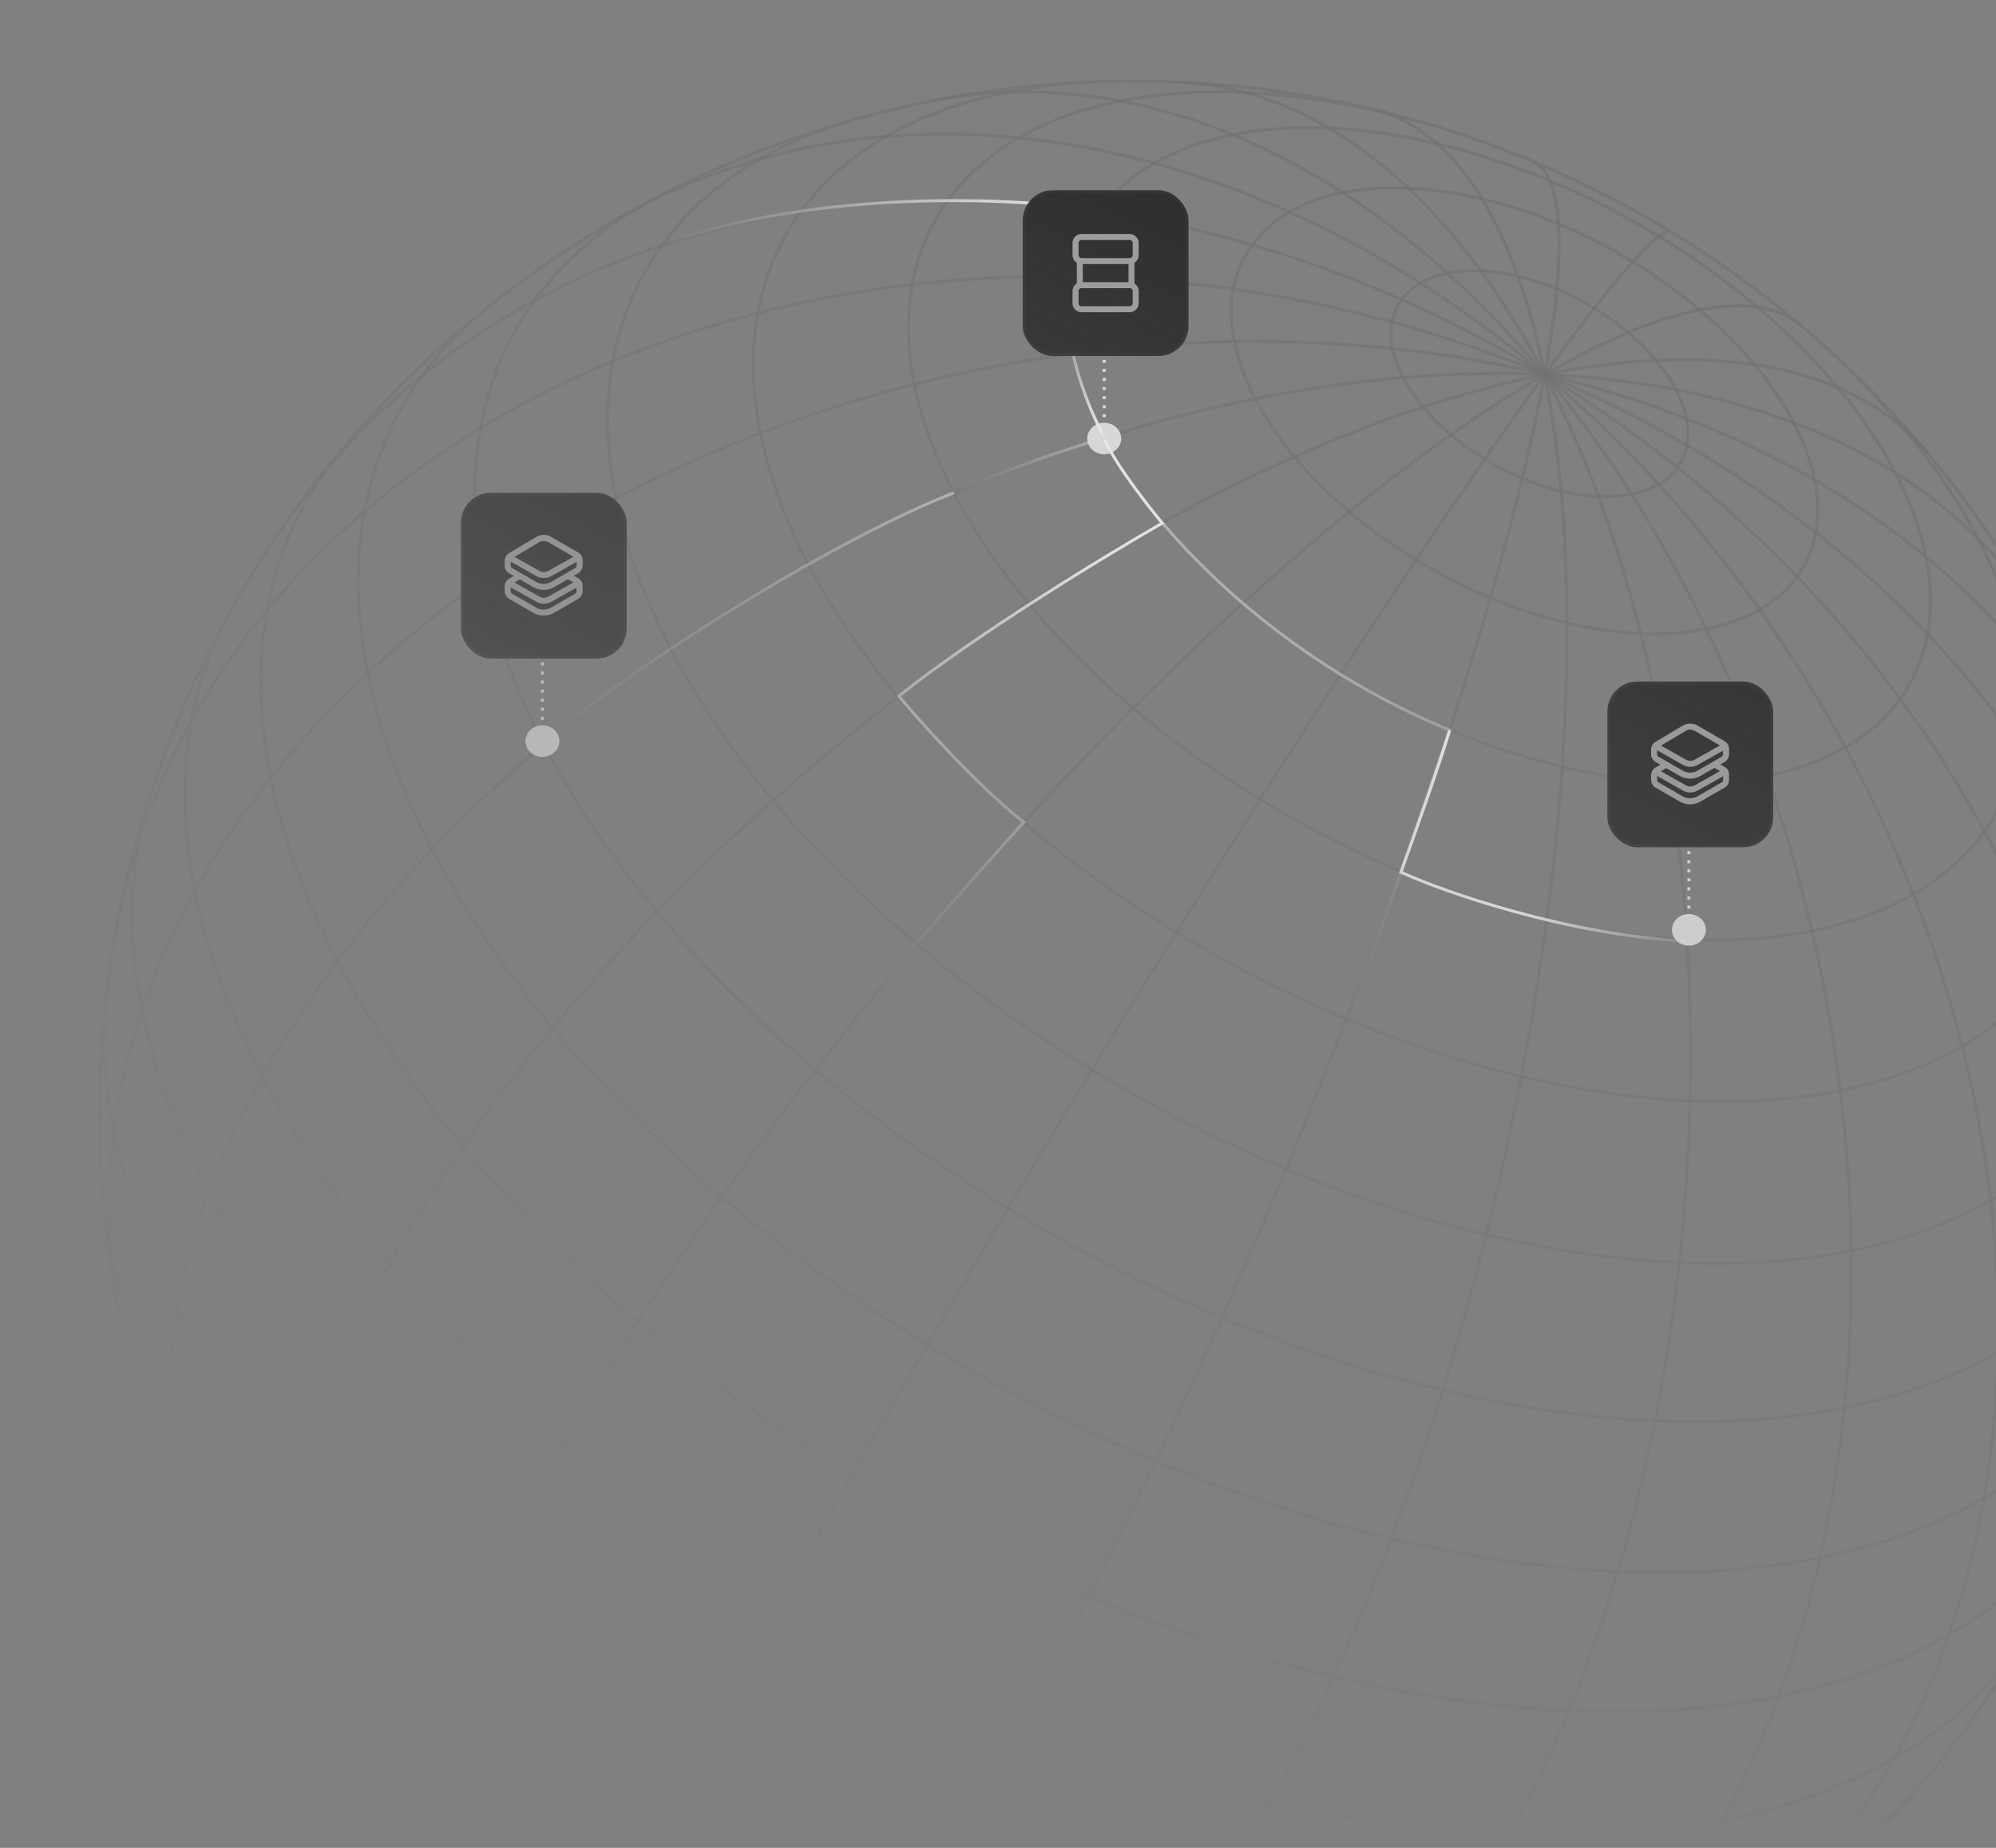 <svg xmlns="http://www.w3.org/2000/svg" width="297" height="275" fill="none" viewBox="0 0 297 275"><rect x="0" y="0" width="297" height="275" fill="#808080" stroke="none"/><mask id="b" width="300" height="272" x="0" y="0" maskUnits="userSpaceOnUse" style="mask-type:alpha"><path fill="url(#a)" d="M0 0h299.9v271.192H0z"/></mask><g mask="url(#b)"><g stroke-width=".448" style="mix-blend-mode:lighten"><path stroke="#707070" d="M88.638 297.318c-1.323-.807 1.087-7.662 6.97-19.889 5.882-12.227 15.038-29.39 26.542-49.77s24.954-43.251 38.997-66.311c14.05-23.07 28.196-45.511 41.013-65.09 12.827-19.574 23.877-35.584 32.038-46.416 8.167-10.844 13.157-16.122 14.48-15.315" opacity=".6"/><path stroke="#707070" d="M69.316 283.406c-5.496-4.65-6.309-14.648-2.363-28.988 3.956-14.333 12.542-32.518 24.889-52.704 12.347-20.185 28.035-41.669 45.472-62.283 17.443-20.624 36.018-39.656 53.86-55.192 17.854-15.53 34.344-27.021 47.824-33.301 13.481-6.28 23.475-7.138 28.977-2.499" opacity=".6"/><path stroke="#707070" d="M50.466 264.418c-7.923-9.511-10.235-23.395-6.727-40.266 3.509-16.872 12.739-36.139 26.745-55.864s32.302-39.214 53.049-56.506c20.748-17.292 43.216-31.771 65.134-41.991 21.929-10.214 42.537-15.82 59.776-16.24 17.233-.409 30.477 4.368 38.388 13.873" opacity=".6"/><path stroke="#707070" d="M32.235 237.061c-7.722-14.8-9.006-32.634-3.718-51.7 5.288-19.065 16.963-38.689 33.834-56.909 16.882-18.215 38.37-34.376 62.313-46.87s49.505-20.848 74.098-24.269c24.605-3.415 47.377-1.741 66.032 4.83 18.655 6.573 32.543 17.841 40.264 32.641" opacity=".6"/><path stroke="#707070" d="M17.802 196.15c-3.906-19.492-.774-40.043 9.082-59.582C36.74 117.03 52.97 99.188 73.95 84.847s45.964-24.687 72.442-29.999 53.519-5.386 78.406-.235 46.738 15.356 63.36 29.583 27.433 31.994 31.339 51.486" opacity=".6"/><path stroke="#707070" d="M17.292 138.36c3.889-21.37 14.705-41.08 31.365-57.158C65.306 65.12 87.21 53.236 112.174 46.738c24.957-6.488 52.083-7.365 78.651-2.519 26.575 4.836 51.652 15.22 72.709 30.095s37.378 33.715 47.286 54.639 13.086 43.179 9.197 64.548" opacity=".6"/><path stroke="#707070" d="M44.182 75.5c19.6-26.972 51.503-43.325 88.708-45.445s76.648 10.165 109.658 34.14c33.009 23.975 56.891 57.698 66.376 93.722 9.479 36.036 3.805 71.432-15.784 98.41" opacity=".6"/><path stroke="#707070" d="M91.768 32.654c27.371-15.789 61.726-16.9 95.502-3.068 33.775 13.83 64.204 41.441 84.589 76.794 20.39 35.341 29.071 75.512 24.125 111.672-4.947 36.161-23.099 65.348-50.47 81.137" opacity=".6"/><path stroke="#707070" d="M138.415 15.07c27.171-5.444 56.412 5.22 81.298 29.667 24.886 24.446 43.363 60.64 51.386 100.647 8.022 40.007 4.91 80.541-8.631 112.678-13.54 32.137-36.414 53.259-63.586 58.704" opacity=".6"/><path stroke="#707070" d="M175.478 12.226c21.906.976 42.201 18.106 56.414 47.613s21.172 68.994 19.373 109.754c-1.815 40.764-12.247 79.466-29.023 107.602-16.777 28.137-38.502 43.403-60.408 42.427" opacity=".6"/><path stroke="#707070" d="M204.34 16.275c14.257 3.396 24.162 22.432 27.548 52.895 3.387 30.463-.027 69.88-9.499 109.575-9.466 39.684-24.213 76.406-40.984 102.07s-34.201 38.173-48.451 34.767" opacity=".6"/><path stroke="#707070" d="M227.979 23.969c5.889 2.464 5.275 19.777-1.689 48.135-6.964 28.359-19.71 65.444-35.444 103.087s-33.157 72.779-48.457 97.661c-15.283 24.877-27.178 37.48-33.067 35.017" opacity=".6"/><path stroke="#707070" d="M115.972 310.483c-15.017-5.473-29.6-13.571-42.184-23.425m98.287 32.678c-23.696.535-51.443-7.169-76.987-21.354s-46.734-33.669-58.823-54.062m172.475 70.145c-30.134 8.135-72.22.013-110.707-21.359s-67.63-52.804-76.654-82.683m217.835 92.209c-15.885 8.199-37.443 10.872-61.811 7.665-24.368-3.208-50.427-12.135-74.695-25.611-24.267-13.475-45.627-30.866-61.225-49.866-15.604-18.99-24.73-38.702-26.169-56.52M265.04 285.841c-15.523 12.475-39.386 18.03-67.717 15.761s-59.462-12.227-88.33-28.257-53.778-37.193-70.68-60.042-24.802-46.042-22.419-65.814m270.524 117.436c-13.968 16.622-39 25.242-70.292 24.209-31.298-1.022-66.679-11.626-99.354-29.772-32.676-18.145-60.38-42.572-77.793-68.599s-23.329-51.833-16.609-72.465m280.789 122.315c-7.524 13.548-21.125 23.39-39.437 28.57-18.324 5.175-40.704 5.491-64.911.904s-49.376-13.898-72.994-27.013-44.827-29.558-61.517-47.682c-16.69-18.123-28.263-37.293-33.547-55.577-5.294-18.29-4.112-35.042 3.405-48.58m269.001 149.378a153.87 153.87 0 0 1-92.216 73.232 153.83 153.83 0 0 1-116.984-13.427 153.9 153.9 0 0 1-73.238-92.204A153.83 153.83 0 0 1 34.146 91.23a153.9 153.9 0 0 1 92.205-73.238 153.83 153.83 0 0 1 116.984 13.426 153.9 153.9 0 0 1 73.238 92.205 153.87 153.87 0 0 1-13.415 116.99Zm11.788-27.062c-5.135 15.781-17.427 27.804-35.465 34.693-18.031 6.877-41.063 8.343-66.457 4.206-25.399-4.125-52.129-13.684-77.112-27.557-24.994-13.88-47.228-31.511-64.156-50.89s-27.877-39.7-31.56-58.636c-3.694-18.941.025-35.725 10.702-48.443m270.496 117.434c-2.134 17.664-12.367 31.709-29.352 40.306-16.99 8.607-39.953 11.349-65.866 7.889s-53.575-12.975-79.361-27.294-48.486-32.771-65.121-52.938c-16.636-20.167-26.447-41.109-28.122-60.082s4.837-35.083 18.697-46.22M322 153.548c1.541 19.085-5.825 34.996-20.98 45.328s-37.275 14.537-63.034 11.968c-25.76-2.569-53.746-11.76-79.741-26.195-25.996-14.435-48.603-33.339-64.39-53.841C78.059 110.3 69.934 89.302 70.694 70.976c.76-18.327 10.382-32.984 27.386-41.771m217.856 92.221c6.023 19.961 2.55 37.572-9.816 49.727s-32.823 18.06-57.754 16.671c-24.921-1.383-52.702-9.985-78.411-24.261s-47.685-33.305-62.044-53.734c-14.347-20.423-20.15-40.91-16.368-57.832 3.78-16.922 16.901-29.19 37.022-34.62m172.464 70.14c11.872 20.056 13.962 39.345 5.797 53.66s-25.915 22.5-49.368 22.753c-23.459.264-50.727-7.419-75.842-21.366s-46.052-33.031-58.229-53.084-14.618-39.436-6.783-53.934 25.313-22.921 48.615-23.446m98.292 32.696c16.809 13.164 29.059 28.678 34.506 43.683 5.437 15 3.698 28.477-4.915 37.92-8.614 9.444-23.499 14.209-41.915 13.429s-39.1-7.069-58.217-17.684c-19.128-10.622-35.389-24.85-45.787-40.07S132.961 51.7 136.424 39.396s13.973-20.91 29.59-24.218c15.606-3.314 35.262-1.111 55.322 6.198m62.895 80.284c-5.158 9.289-16.546 14.629-31.641 14.843-15.105.208-32.682-4.728-48.871-13.718-16.2-8.996-29.682-21.307-37.479-34.233-7.809-12.932-9.292-25.405-4.128-34.705 5.159-9.289 16.547-14.628 31.642-14.842 15.105-.209 32.682 4.728 48.871 13.718s29.682 21.306 37.479 34.232c7.798 12.927 9.286 25.417 4.127 34.705Zm-15.829-17.444c-3.514 6.329-11.261 9.96-21.535 10.102-10.273.141-22.249-3.212-33.266-9.33-11.016-6.117-20.199-14.5-25.504-23.306-5.311-8.795-6.324-17.291-2.809-23.62 3.514-6.328 11.261-9.96 21.535-10.101 10.273-.141 22.249 3.212 33.266 9.33 11.016 6.117 20.199 14.5 25.504 23.305 5.311 8.796 6.323 17.292 2.809 23.62ZM250.12 68.78c-3.704 6.67-16.125 6.842-27.747.388S204.33 52.078 208.034 45.41s16.125-6.842 27.747-.388 18.042 17.089 14.339 23.758Z" opacity=".6"/><path stroke="url(#c)" d="M164.513 65.134c-12.934 3.685-30.603 11.115-44.254 18.847-2.03-3.997-6.293-13.507-7.107-19.57" opacity=".6"/><path stroke="url(#d)" d="M141.955 73.34c-16.183 6.307-46 24.057-61.037 37.414" opacity=".6"/></g><path fill="#ededed" stroke="#ededed" stroke-width=".895" d="M164.305 63.36c1.179 0 2.078.882 2.078 1.903s-.899 1.902-2.078 1.902-2.079-.881-2.079-1.902.9-1.903 2.079-1.903ZM80.71 108.388c1.18 0 2.08.882 2.08 1.902s-.9 1.903-2.08 1.903c-1.178 0-2.078-.882-2.078-1.903s.9-1.902 2.079-1.902ZM251.302 136.474c1.179 0 2.078.882 2.078 1.903s-.899 1.902-2.078 1.902-2.079-.881-2.079-1.902.9-1.903 2.079-1.903Z"/><path stroke="url(#e)" stroke-width=".448" d="M164.304 65.005c-2.059-3.628-5.992-12.831-5.257-20.625.735-7.793 3.824-11.874 4.743-13.014-13.345-2.095-42.315-3.235-65.181 5.074"/><path stroke="url(#f)" stroke-width=".448" d="M98.609 36.44c22.866-8.309 51.836-7.17 65.181-5.074-.787.976-3.162 4.104-4.291 9.87"/><path stroke="url(#g)" stroke-width=".448" d="M124.203 155.84c4.682-7.275 20.677-25.243 28.128-33.468-7.183-5.714-15.341-14.861-18.589-18.772 11.714-9.347 31.013-21.063 39.198-25.752-2.157-2.579-6.894-8.678-8.591-12.451"/><path stroke="url(#h)" stroke-width=".448" d="M196.425 160.333c5.05-9.202 14.745-38.366 19.264-51.687-19.971-8.284-34.192-20.764-42.756-30.844"/><path stroke="url(#i)" stroke-width=".448" d="M251.026 140.06c-18.169-1.007-35.954-7.262-42.575-10.263 1.742-4.784 5.633-15.706 7.259-21.124"/><rect width="24.221" height="24.221" x="152.402" y="28.536" fill="#282828" rx="4.251"/><rect width="24.221" height="24.221" x="152.402" y="28.536" stroke="#2e2e2e" stroke-width=".448" rx="4.251"/><path fill="#a0a0a0" fill-rule="evenodd" d="M159.589 36.17c0-.741.601-1.342 1.343-1.342h7.16c.742 0 1.343.6 1.343 1.342v1.79c0 .477-.249.896-.624 1.134v3.104c.375.238.624.657.624 1.134v1.79c0 .742-.601 1.343-1.343 1.343h-7.16a1.343 1.343 0 0 1-1.343-1.343v-1.79c0-.483.255-.906.637-1.142v-3.087a1.34 1.34 0 0 1-.637-1.143zm8.517 2.238h-7.188a.45.45 0 0 1-.434-.448v-1.79c0-.247.201-.447.448-.447h7.16c.248 0 .448.2.448.447v1.79c0 .243-.193.44-.434.448m-6.984.895v2.685h6.794v-2.685zm-.19 3.582c-.247 0-.448.2-.448.447v1.79c0 .247.201.448.448.448h7.16c.248 0 .448-.2.448-.448v-1.79c0-.247-.2-.447-.448-.447z" clip-rule="evenodd"/><rect width="24.221" height="24.221" x="68.808" y="73.563" fill="#282828" rx="4.251"/><rect width="24.221" height="24.221" x="68.808" y="73.563" stroke="#2e2e2e" stroke-width=".448" rx="4.251"/><path fill="#a0a0a0" fill-rule="evenodd" d="M84.26 85.535a.45.45 0 0 1 .61-.164l1.151.664c.415.24.671.683.671 1.163v.772c0 .48-.255.923-.67 1.162l-3.564 2.058c-.97.56-2.164.56-3.133 0l-3.563-2.058a1.34 1.34 0 0 1-.671-1.162v-.681c0-.473.249-.911.655-1.154l1.278-.761a.448.448 0 1 1 .458.769l-1.278.761a.45.45 0 0 0-.218.385v.68c0 .16.085.308.223.388l3.564 2.058c.692.4 1.545.4 2.237 0l3.564-2.058a.45.45 0 0 0 .223-.387v-.772a.45.45 0 0 0-.223-.388l-1.15-.664a.45.45 0 0 1-.165-.611" clip-rule="evenodd"/><path fill="#a0a0a0" fill-rule="evenodd" d="M79.76 79.925a2.24 2.24 0 0 1 2.265-.016l3.996 2.307c.415.24.671.683.671 1.163v.772c0 .48-.255.923-.67 1.163l-3.564 2.057c-.97.56-2.164.56-3.133 0l-3.563-2.057a1.34 1.34 0 0 1-.671-1.163v-.68c0-.474.249-.912.655-1.154zm1.817.76a1.34 1.34 0 0 0-1.358.008l-4.015 2.393a.45.45 0 0 0-.218.384v.681c0 .16.085.308.223.388l3.564 2.057c.692.4 1.545.4 2.237 0l3.564-2.057a.45.45 0 0 0 .223-.388v-.772a.45.45 0 0 0-.223-.388z" clip-rule="evenodd"/><path fill="#a0a0a0" fill-rule="evenodd" d="M86.493 86.538a.45.45 0 0 1-.17.61l-4.304 2.416a2.24 2.24 0 0 1-2.195-.002l-4.282-2.415a.448.448 0 1 1 .44-.78l4.282 2.415c.408.23.907.23 1.316.001l4.304-2.416a.45.45 0 0 1 .61.171M86.493 82.72a.45.45 0 0 1-.17.61l-4.304 2.415a2.24 2.24 0 0 1-2.195-.002l-4.282-2.414a.448.448 0 0 1 .44-.78l4.282 2.414c.408.23.907.231 1.316.002l4.304-2.416a.45.45 0 0 1 .61.17" clip-rule="evenodd"/><rect width="24.221" height="24.221" x="239.399" y="101.65" fill="#282828" rx="4.251"/><rect width="24.221" height="24.221" x="239.399" y="101.65" stroke="#2e2e2e" stroke-width=".448" rx="4.251"/><path fill="#a0a0a0" fill-rule="evenodd" d="M254.85 113.621a.45.45 0 0 1 .612-.164l1.15.664c.416.24.671.684.671 1.163v.772c0 .48-.255.923-.671 1.163l-3.563 2.057c-.969.56-2.164.56-3.133 0l-3.563-2.057a1.34 1.34 0 0 1-.671-1.163v-.681c0-.473.249-.911.655-1.153l1.278-.762a.447.447 0 0 1 .458.769l-1.278.762a.45.45 0 0 0-.218.384v.681c0 .16.085.308.223.388l3.564 2.057c.692.4 1.545.4 2.237 0l3.564-2.057a.45.45 0 0 0 .223-.388v-.772a.45.45 0 0 0-.223-.387l-1.151-.665a.45.45 0 0 1-.164-.611" clip-rule="evenodd"/><path fill="#a0a0a0" fill-rule="evenodd" d="M250.351 108.011a2.24 2.24 0 0 1 2.265-.016l3.996 2.308c.416.24.671.683.671 1.162v.772c0 .48-.255.923-.671 1.163l-3.563 2.057c-.969.56-2.164.56-3.133 0l-3.563-2.057a1.34 1.34 0 0 1-.671-1.163v-.68c0-.474.249-.912.655-1.154zm1.817.759a1.34 1.34 0 0 0-1.358.01l-4.015 2.392a.45.45 0 0 0-.218.385v.68c0 .16.085.308.223.388l3.564 2.057c.692.4 1.545.4 2.237 0l3.564-2.057a.45.45 0 0 0 .223-.388v-.772a.45.45 0 0 0-.223-.387z" clip-rule="evenodd"/><path fill="#a0a0a0" fill-rule="evenodd" d="M257.084 114.625a.447.447 0 0 1-.171.609l-4.303 2.416a2.24 2.24 0 0 1-2.195-.002l-4.282-2.414a.449.449 0 0 1 .44-.78l4.282 2.414c.408.231.907.231 1.316.002l4.304-2.416a.447.447 0 0 1 .609.171M257.084 110.806a.45.45 0 0 1-.171.61l-4.303 2.416a2.24 2.24 0 0 1-2.195-.002l-4.282-2.415a.447.447 0 1 1 .44-.779l4.282 2.414c.408.23.907.231 1.316.001l4.304-2.416a.447.447 0 0 1 .609.171" clip-rule="evenodd"/><path stroke="#ededed" stroke-dasharray="0.45 0.9" stroke-width=".448" d="M164.304 64.8V52.98M80.71 109.827V98.008M251.301 137.913v-11.818"/></g><defs><linearGradient id="a" x1="203.409" x2="74.875" y1="22.396" y2="265.831" gradientUnits="userSpaceOnUse"><stop stop-color="#fff"/><stop offset="1" stop-color="#fff" stop-opacity="0"/></linearGradient><linearGradient id="c" x1="173.427" x2="151.967" y1="67.237" y2="85.016" gradientUnits="userSpaceOnUse"><stop stop-color="#fff"/><stop offset="1" stop-color="#fff" stop-opacity="0"/></linearGradient><linearGradient id="d" x1="149.134" x2="83.002" y1="71.561" y2="125.643" gradientUnits="userSpaceOnUse"><stop stop-color="#fff"/><stop offset="1" stop-color="#fff" stop-opacity="0"/></linearGradient><linearGradient id="e" x1="164.304" x2="156.156" y1="63.603" y2="44.772" gradientUnits="userSpaceOnUse"><stop stop-color="#fff"/><stop offset="1" stop-color="#fff" stop-opacity="0"/></linearGradient><linearGradient id="f" x1="163.789" x2="98.609" y1="33.238" y2="36.719" gradientUnits="userSpaceOnUse"><stop stop-color="#fff"/><stop offset="1" stop-color="#fff" stop-opacity="0"/></linearGradient><linearGradient id="g" x1="164.653" x2="133.46" y1="85.307" y2="148.568" gradientUnits="userSpaceOnUse"><stop stop-color="#fff"/><stop offset="1" stop-color="#fff" stop-opacity="0"/></linearGradient><linearGradient id="h" x1="188.844" x2="196.305" y1="97.136" y2="152.389" gradientUnits="userSpaceOnUse"><stop stop-color="#fff" stop-opacity=".51"/><stop offset="1" stop-color="#fff" stop-opacity="0"/></linearGradient><linearGradient id="i" x1="227.653" x2="253.808" y1="134.034" y2="143.039" gradientUnits="userSpaceOnUse"><stop stop-color="#fff"/><stop offset="1" stop-color="#fff" stop-opacity="0"/></linearGradient></defs></svg>